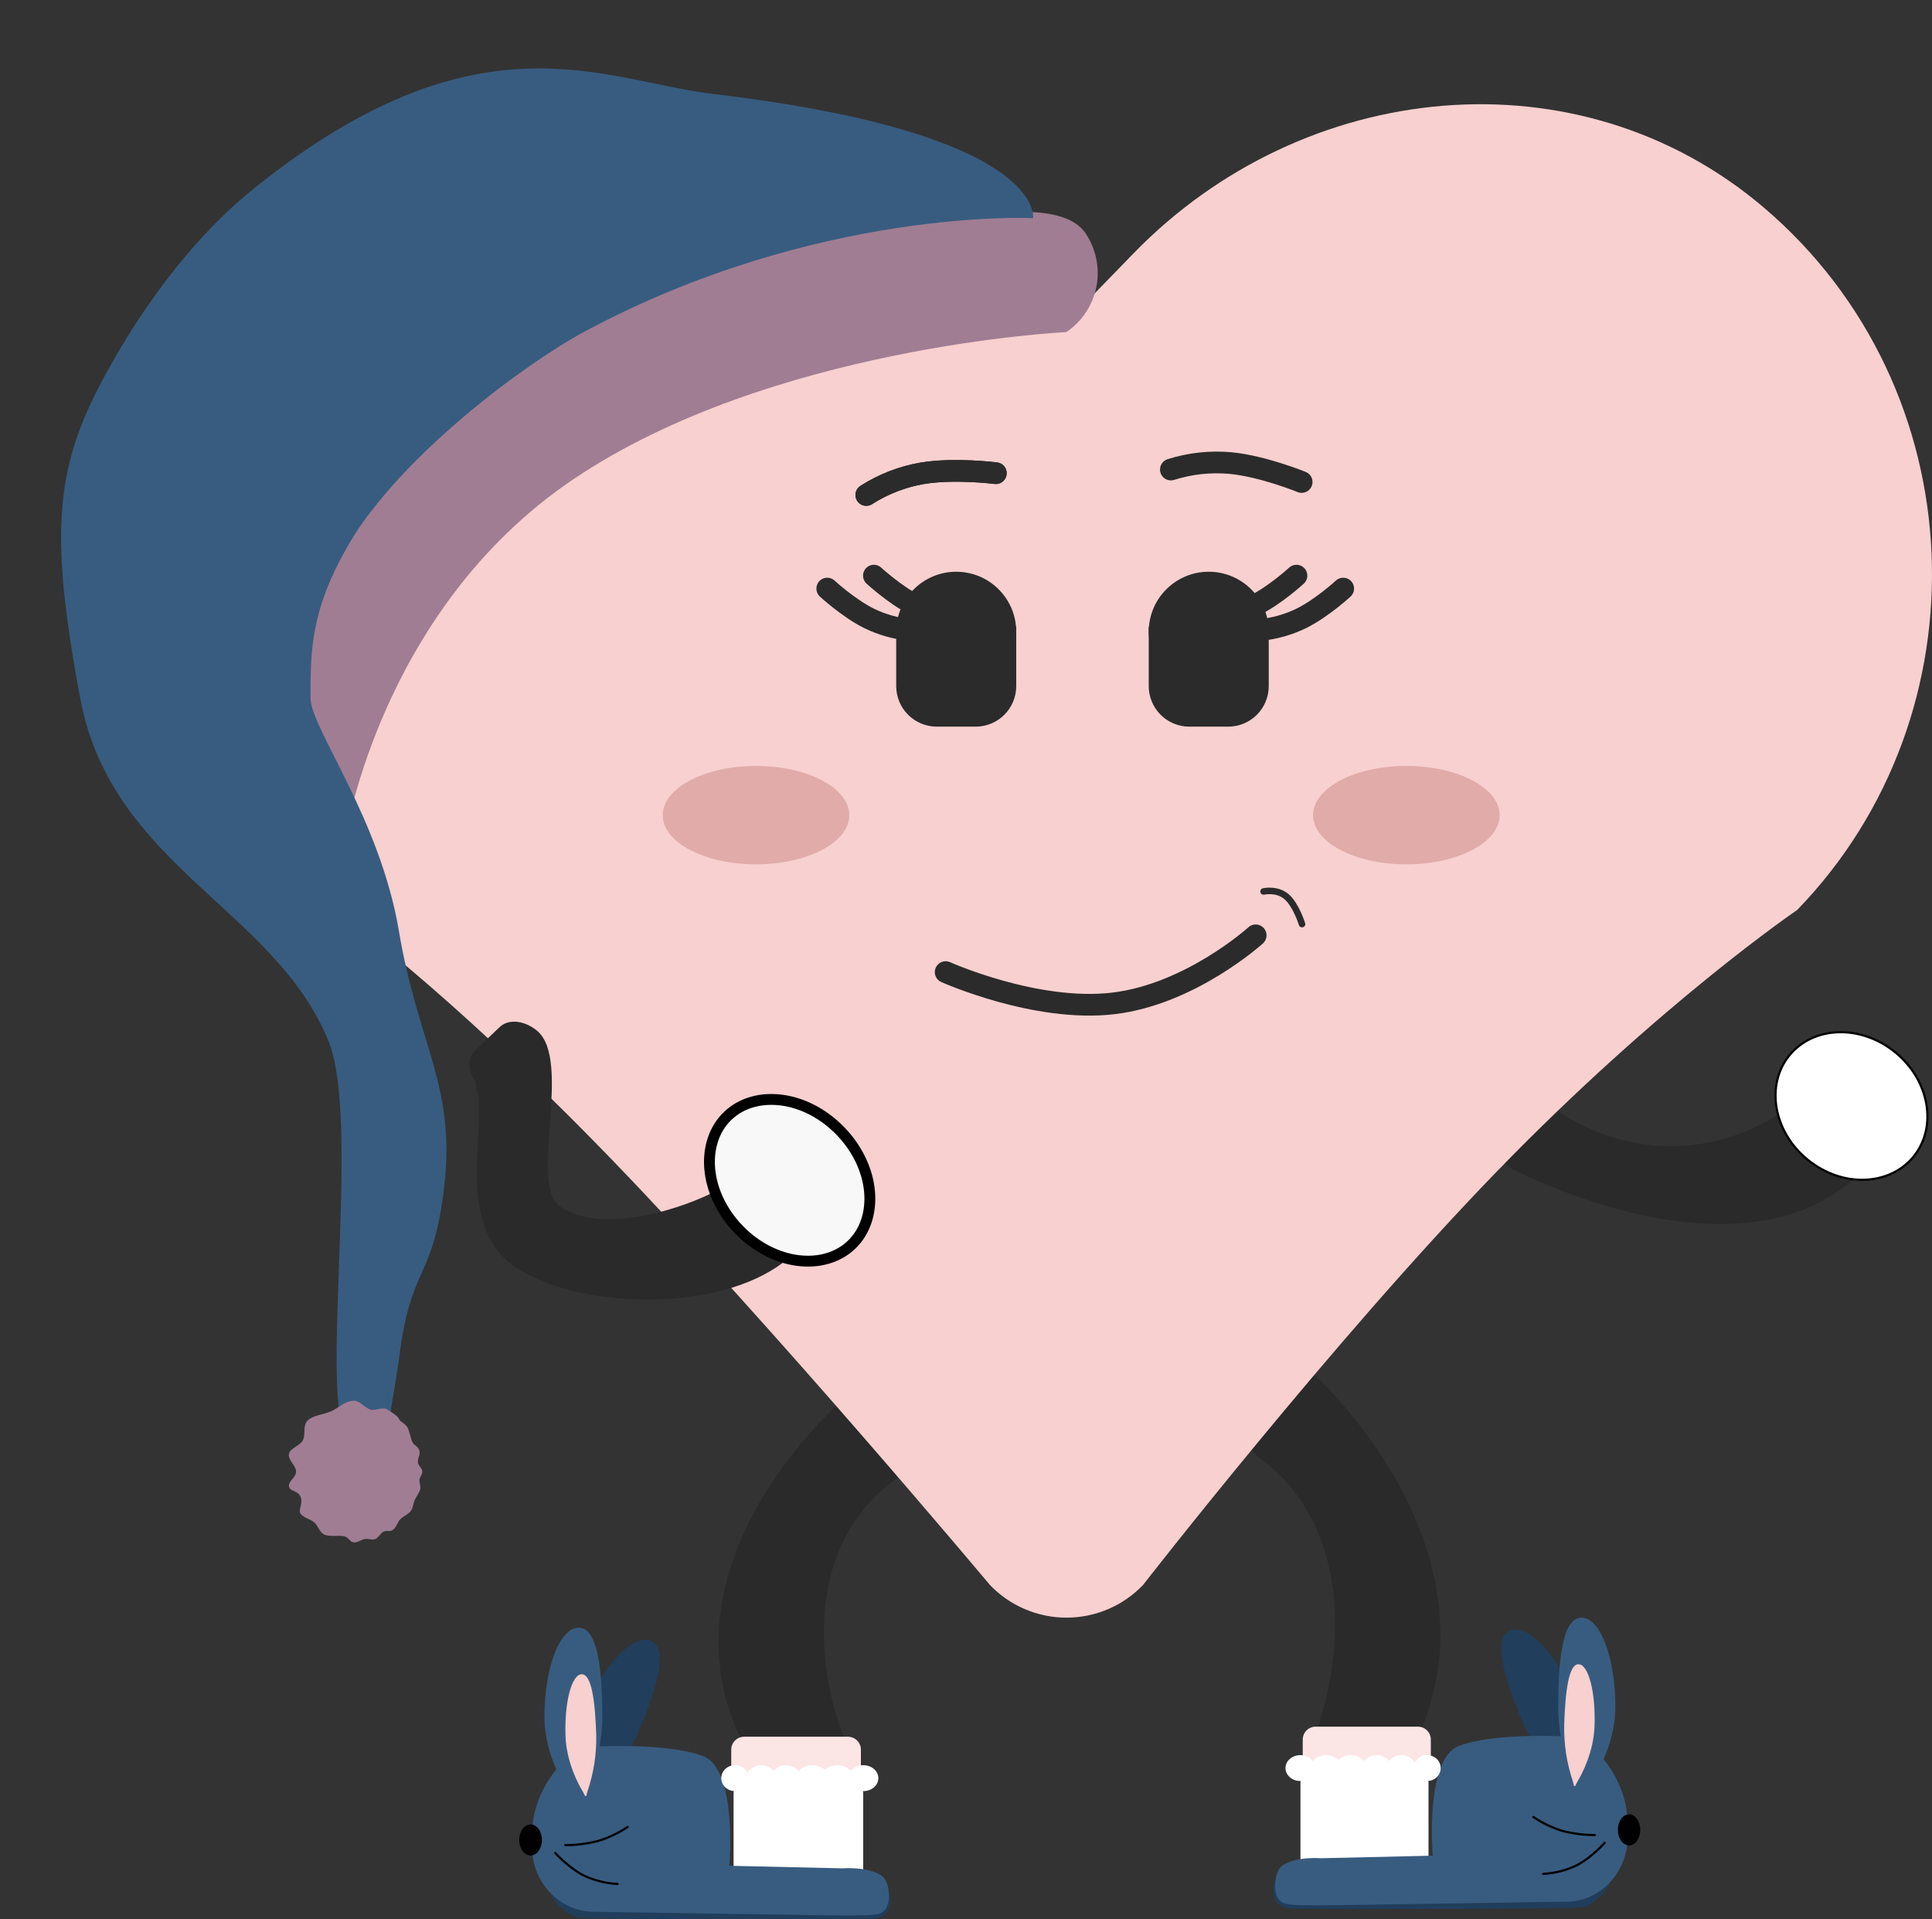 <svg width="890" height="884" viewBox="0 0 890 884" fill="none" xmlns="http://www.w3.org/2000/svg">
<rect x="0" y="0" width="890" height="884" fill="#333333" stroke="none"/>
<g clip-path="url(#clip0_275_25)">
<path d="M589.886 864.215L737.897 868.058C740.205 868.058 741.478 864.656 741.478 866.962C741.478 869.267 734.468 878.045 728.076 878.673C722.424 879.229 620.717 879.581 595.571 879.182C593.796 879.303 592.023 878.92 590.456 878.077C589.186 877.577 588.159 876.604 587.592 875.363C586.877 873.723 586.55 871.94 586.637 870.152C586.627 867.846 587.578 864.215 589.886 864.215Z" fill="#203E5C"/>
<path d="M855.464 541.597C813.795 581.117 740.563 560.017 697.502 538.895C690.098 535.263 687.003 526.77 690.936 521.958L699.914 510.975C703.319 506.809 710.644 507.267 716.711 511.264C759.679 539.57 800.111 526.491 821.171 511.987C825.315 509.134 831.982 509.804 837.17 514.044L851.877 526.066C857.534 530.69 859.38 537.882 855.464 541.597Z" fill="#2A2A2A"/>
<path d="M881.47 532.808C892.585 519.209 888.933 497.683 873.101 484.742C857.268 471.801 835.446 472.504 824.33 486.103C813.214 499.702 816.867 521.228 832.699 534.17C848.532 547.111 870.354 546.407 881.47 532.808Z" fill="white" stroke="black"/>
<path d="M647.955 810.387C687.502 740.932 643.391 670.673 607.304 634.907C601.24 628.896 590.691 630.346 586.156 637.365L575.809 653.386C571.884 659.469 574.283 667.18 580.326 671.634C621.916 702.268 619.784 759.204 606.317 797.979C603.207 806.933 610.249 816.824 620.666 816.824H635.913C638.308 816.896 640.68 816.339 642.793 815.21C644.905 814.08 646.685 812.418 647.955 810.387Z" fill="#2A2A2A"/>
<path d="M346.54 810.629C306.993 745.351 351.104 679.315 387.191 645.696C393.251 640.051 403.804 641.413 408.339 648.01L418.686 663.067C422.612 668.779 420.214 676.032 414.169 680.216C372.579 709.007 374.711 762.514 388.178 798.964C391.287 807.38 384.246 816.681 373.829 816.681H358.582C353.549 816.681 348.838 814.421 346.54 810.629Z" fill="#2A2A2A"/>
<path d="M812.613 95.677C727.281 23.01 600.372 36.08 522.049 116.84L491.374 148.428L460.699 116.84C382.52 36.08 255.461 23.01 170.129 95.677C72.339 179.083 67.201 328.775 154.712 419.182C154.712 419.182 205.017 454.87 280.345 532.595C355.673 610.321 456.023 730.083 456.023 730.083C460.58 734.842 466.054 738.629 472.116 741.217C478.178 743.805 484.701 745.138 491.293 745.138C497.884 745.138 504.408 743.805 510.469 741.217C516.531 738.629 522.006 734.842 526.563 730.083C526.563 730.083 613.933 617.624 689.263 539.898C764.593 462.173 827.874 419.182 827.874 419.182C915.542 328.773 910.403 179.085 812.613 95.677Z" fill="#F7D0CF"/>
<path d="M440.492 318.607C455.758 318.607 468.133 306.24 468.133 290.986C468.133 275.731 455.758 263.364 440.492 263.364C425.227 263.364 412.852 275.731 412.852 290.986C412.852 306.24 425.227 318.607 440.492 318.607Z" fill="#2B2B2B"/>
<path d="M412.852 288.684H468.133V316.038C468.133 318.491 467.65 320.92 466.71 323.187C465.771 325.453 464.394 327.513 462.658 329.247C460.922 330.982 458.861 332.358 456.592 333.297C454.324 334.235 451.893 334.718 449.438 334.718H431.545C426.587 334.718 421.833 332.75 418.327 329.247C414.821 325.744 412.852 320.992 412.852 316.038V288.684Z" fill="#2B2B2B"/>
<path d="M556.822 318.607C572.088 318.607 584.463 306.24 584.463 290.986C584.463 275.731 572.088 263.364 556.822 263.364C541.557 263.364 529.182 275.731 529.182 290.986C529.182 306.24 541.557 318.607 556.822 318.607Z" fill="#2B2B2B"/>
<path d="M529.182 288.684H584.463V316.038C584.463 318.491 583.98 320.92 583.04 323.187C582.101 325.453 580.724 327.513 578.988 329.247C577.252 330.982 575.191 332.358 572.923 333.297C570.654 334.235 568.223 334.718 565.768 334.718H547.875C542.918 334.718 538.163 332.75 534.657 329.247C531.151 325.744 529.182 320.992 529.182 316.038V288.684Z" fill="#2B2B2B"/>
<path d="M419.284 290.201C412.675 289.55 406.235 287.724 400.268 284.807C390.72 280.036 381.09 271.117 381.09 271.117" stroke="#2B2B2B" stroke-width="10" stroke-linecap="round"/>
<path d="M440.769 284.237C434.159 283.586 427.719 281.76 421.753 278.843C412.204 274.073 402.574 265.153 402.574 265.153" stroke="#2B2B2B" stroke-width="10" stroke-linecap="round"/>
<path d="M580.473 290.201C587.098 289.55 593.555 287.724 599.539 284.807C609.111 280.036 618.766 271.117 618.766 271.117" stroke="#2B2B2B" stroke-width="10" stroke-linecap="round"/>
<path d="M558.934 284.237C565.559 283.586 572.016 281.76 578 278.843C587.572 274.073 597.227 265.153 597.227 265.153" stroke="#2B2B2B" stroke-width="10" stroke-linecap="round"/>
<path d="M399.068 228.003C406.883 223.012 415.611 219.622 424.748 218.032C439.666 215.523 458.74 217.965 458.74 217.965" stroke="#2B2B2B" stroke-width="10" stroke-linecap="round"/>
<path d="M399.068 228.003C406.883 223.012 415.611 219.622 424.748 218.032C439.666 215.523 458.74 217.965 458.74 217.965" stroke="#2B2B2B" stroke-width="10" stroke-linecap="round"/>
<path d="M539.381 216.281C548.221 213.481 557.531 212.465 566.768 213.292C581.827 214.727 599.619 222.019 599.619 222.019" stroke="#2B2B2B" stroke-width="10" stroke-linecap="round"/>
<path d="M348.266 398.143C371.997 398.143 391.234 387.997 391.234 375.481C391.234 362.965 371.997 352.819 348.266 352.819C324.535 352.819 305.297 362.965 305.297 375.481C305.297 387.997 324.535 398.143 348.266 398.143Z" fill="#E0ABA9"/>
<path d="M647.854 398.143C671.585 398.143 690.822 387.997 690.822 375.481C690.822 362.965 671.585 352.819 647.854 352.819C624.123 352.819 604.885 362.965 604.885 375.481C604.885 387.997 624.123 398.143 647.854 398.143Z" fill="#E0ABA9"/>
<path d="M435.635 447.78C435.635 447.78 477.166 466.433 512.868 462.198C548.571 457.964 578.444 430.841 578.444 430.841" stroke="#2B2B2B" stroke-width="9.999" stroke-linecap="round"/>
<path d="M582.084 410.629C582.084 410.629 588.171 409.227 592.602 412.985C597.032 416.742 599.791 425.666 599.791 425.666" stroke="#2B2B2B" stroke-width="3" stroke-linecap="round"/>
<path d="M121.378 336.258C121.378 336.258 147.407 230.809 238.443 169.448C329.479 108.087 453.035 97.808 453.035 97.808C455.446 99.46 489.925 92.418 500.062 107.436C502.472 111.007 504.155 115.018 505.014 119.239C505.874 123.46 505.893 127.808 505.07 132.037C503.409 140.576 498.422 148.106 491.205 152.971C491.205 152.971 355.181 159.379 264.145 220.74C173.109 282.101 158.088 390.643 158.088 390.643C143.059 400.773 113.843 357.108 121.378 336.258Z" fill="#A07D93"/>
<path d="M158.476 661.027C148.254 632.833 165.802 515.307 151.368 479.657C126.666 418.652 51.359 398.965 36.917 321.485C22.474 244.005 25.485 214.614 48.839 172.053C73.873 126.431 99.978 100.638 115.404 88.104C219.665 3.394 277.57 37.235 328.703 43.303C482.252 61.511 475.901 100.488 475.901 100.488C475.901 100.488 376.503 95.378 269.643 152.55C241.283 167.722 184.404 210.273 160.777 250.545C142.557 281.589 143.096 301.311 143.047 321.485C143.014 335.252 175.063 376.867 183.785 428.966C192.507 481.064 210.004 499.998 204.648 546.355C199.504 590.872 189.067 581.756 183.783 626.249C173.524 695.156 168.696 689.216 158.476 661.027Z" fill="#385C80"/>
<path d="M163.33 645.236C165.692 645.236 168.357 648.756 170.686 649.304C173.533 649.973 175.871 647.809 178.472 649.304C180.14 650.268 181.715 651.386 183.175 652.643C183.343 652.785 184.067 654.178 184.343 654.424C185.588 655.533 186.295 655.632 187.522 657.187C188.535 658.47 189.098 662.651 189.992 664.245C191.169 666.343 192.498 665.847 193.246 668.44C193.697 670.001 192.28 671.906 192.522 673.784C192.691 675.096 194.551 676.351 194.551 677.872C194.551 679.241 193.418 680.164 193.239 681.637C193.091 682.881 193.927 684.532 193.61 685.875C193.193 687.639 191.723 689.344 190.952 691.148C190.318 692.632 190.392 694.221 189.429 695.747C188.321 697.504 185.91 698.234 184.337 699.892C183.062 701.236 182.643 703.523 180.995 704.719C179.574 705.754 178.301 704.719 176.579 705.554C175.582 706.031 174.084 708.52 172.92 708.921C171.256 709.494 170.008 708.648 168.074 708.921C166.794 709.102 164.756 710.504 163.325 710.504C161.1 710.504 160.862 708.207 158.582 707.661C156.082 707.065 151.57 708.086 149.123 706.74C147.199 705.682 146.497 702.762 144.706 701.206C142.891 699.626 139.932 699.292 138.422 697.205C137.256 695.57 139.763 692.588 138.432 689.456C137.101 686.324 133.557 687.175 133.125 684.685C132.709 682.287 136.378 680.609 136.378 677.871C136.378 675.07 132.439 672.352 133.125 669.597C133.753 667.057 138.178 665.941 139.462 663.514C140.912 660.77 139.39 656.715 141.639 654.424C144.239 651.78 149.143 651.638 152.647 650.029C156.353 648.317 158.86 645.236 163.33 645.236Z" fill="#A07D93"/>
<path d="M695.435 751.183C687.585 754.857 692.702 772.608 701.487 793.347C710.273 814.087 727.252 826.286 727.252 826.286C727.252 826.286 734.343 802.821 725.557 782.081C716.772 761.342 703.286 747.509 695.435 751.183Z" fill="#213E5C"/>
<path d="M650.902 814.425H606.234C602.279 814.425 599.072 817.629 599.072 821.581V855.771C599.072 859.723 602.279 862.927 606.234 862.927H650.902C654.857 862.927 658.064 859.723 658.064 855.771V821.581C658.064 817.629 654.857 814.425 650.902 814.425Z" fill="white"/>
<path d="M719.782 799.807C719.782 799.807 687.712 798.151 671.968 804.268C656.224 810.386 660.02 854.772 660.02 854.772L608.402 855.96C608.402 855.96 597.395 855.032 591.043 859.105C587.238 861.543 587.147 868.699 587.563 870.911C587.867 872.514 588.386 875.34 591.034 876.48C593.683 877.62 597.546 877.53 601.986 877.618C605.645 877.693 610.097 877.671 612.782 877.623L721.9 875.958C737.567 875.678 750.053 862.101 749.787 845.632L749.665 838.094C749.399 821.626 735.452 799.526 719.782 799.807Z" fill="#385C80"/>
<path d="M606.091 795.342H653.162C654.745 795.342 656.263 795.97 657.382 797.089C658.501 798.207 659.13 799.724 659.13 801.305V816.811H600.123V801.305C600.123 799.724 600.752 798.207 601.871 797.089C602.99 795.97 604.508 795.342 606.091 795.342Z" fill="#FCE5E5"/>
<path d="M598.988 820.389C602.748 820.389 605.796 817.719 605.796 814.426C605.796 811.132 602.748 808.462 598.988 808.462C595.228 808.462 592.18 811.132 592.18 814.426C592.18 817.719 595.228 820.389 598.988 820.389Z" fill="white"/>
<path d="M610.904 820.389C614.977 820.389 618.28 817.719 618.28 814.426C618.28 811.132 614.977 808.462 610.904 808.462C606.83 808.462 603.527 811.132 603.527 814.426C603.527 817.719 606.83 820.389 610.904 820.389Z" fill="white"/>
<path d="M622.251 820.389C626.325 820.389 629.628 817.719 629.628 814.426C629.628 811.132 626.325 808.462 622.251 808.462C618.177 808.462 614.875 811.132 614.875 814.426C614.875 817.719 618.177 820.389 622.251 820.389Z" fill="white"/>
<path d="M634.166 820.389C637.926 820.389 640.974 817.719 640.974 814.426C640.974 811.132 637.926 808.462 634.166 808.462C630.406 808.462 627.357 811.132 627.357 814.426C627.357 817.719 630.406 820.389 634.166 820.389Z" fill="white"/>
<path d="M645.513 820.389C649.273 820.389 652.321 817.719 652.321 814.426C652.321 811.132 649.273 808.462 645.513 808.462C641.753 808.462 638.705 811.132 638.705 814.426C638.705 817.719 641.753 820.389 645.513 820.389Z" fill="white"/>
<path d="M657.427 820.389C660.874 820.389 663.668 817.719 663.668 814.426C663.668 811.132 660.874 808.462 657.427 808.462C653.98 808.462 651.186 811.132 651.186 814.426C651.186 817.719 653.98 820.389 657.427 820.389Z" fill="white"/>
<path d="M728.582 745.138C719.994 745.138 717.799 763.532 717.799 786.223C717.799 808.913 728.582 827.307 728.582 827.307C728.582 827.307 744.133 808.913 744.133 786.223C744.133 763.532 737.171 745.138 728.582 745.138Z" fill="#385C80"/>
<path d="M727.228 766.594C722.666 766.426 721.081 778.948 720.565 794.447C720.373 803.338 721.732 812.195 724.58 820.62C725.004 821.878 724.846 822.692 725.354 822.722C725.863 822.752 725.794 822.102 726.618 820.738C728.847 817.04 734.15 806.973 734.55 794.962C735.067 779.463 731.787 766.762 727.228 766.594Z" fill="#F7D0CF"/>
<path d="M750.447 850.048C753.298 850.048 755.61 846.844 755.61 842.892C755.61 838.939 753.298 835.735 750.447 835.735C747.596 835.735 745.285 838.939 745.285 842.892C745.285 846.844 747.596 850.048 750.447 850.048Z" fill="black"/>
<path d="M739.228 848.855C739.228 848.855 733.129 855.786 726.038 859.365C721.273 861.602 716.118 862.894 710.859 863.168" stroke="black" stroke-linecap="round"/>
<path d="M734.689 845.277C729.555 845.275 724.442 844.61 719.478 843.297C714.808 841.818 710.377 839.673 706.32 836.928" stroke="black" stroke-linecap="round"/>
<path d="M406.946 868.861L257.113 872.704C254.777 872.704 253.49 869.303 253.49 871.608C253.49 873.914 260.584 882.691 267.055 883.32C272.776 883.875 375.736 884.227 401.192 883.829C402.988 883.951 404.783 883.568 406.373 882.723C407.653 882.228 408.692 881.257 409.272 880.015C409.998 878.377 410.331 876.592 410.245 874.804C410.245 872.492 409.282 868.861 406.946 868.861Z" fill="#203E5C"/>
<path d="M300.073 755.867C308.023 759.541 302.842 777.287 293.946 798.031C285.05 818.775 267.864 830.97 267.864 830.97C267.864 830.97 260.687 807.505 269.581 786.765C278.475 766.026 292.127 752.192 300.073 755.867Z" fill="#213E5C"/>
<path d="M390.488 819.071H345.093C341.138 819.071 337.932 822.275 337.932 826.228V860.417C337.932 864.37 341.138 867.574 345.093 867.574H390.488C394.444 867.574 397.65 864.37 397.65 860.417V826.228C397.65 822.275 394.444 819.071 390.488 819.071Z" fill="white"/>
<path d="M275.489 804.464C275.489 804.464 307.952 802.808 323.886 808.926C339.82 815.044 335.981 859.429 335.981 859.429L388.234 860.616C388.234 860.616 399.376 859.689 405.807 863.761C409.659 866.199 409.754 873.356 409.328 875.568C409.021 877.171 408.496 879.997 405.814 881.138C403.132 882.278 399.223 882.188 394.727 882.276C391.025 882.35 386.517 882.329 383.799 882.281L273.337 880.616C257.483 880.336 244.844 866.759 245.113 850.29L245.241 842.752C245.508 826.284 259.628 804.184 275.489 804.464Z" fill="#385C80"/>
<path d="M342.819 799.988H390.616C392.199 799.988 393.717 800.617 394.836 801.735C395.955 802.853 396.584 804.37 396.584 805.952V821.457H336.852V805.952C336.852 804.37 337.48 802.853 338.6 801.735C339.719 800.617 341.237 799.988 342.819 799.988Z" fill="#FCE5E5"/>
<path d="M397.734 825.036C401.54 825.036 404.625 822.366 404.625 819.072C404.625 815.778 401.54 813.108 397.734 813.108C393.927 813.108 390.842 815.778 390.842 819.072C390.842 822.366 393.927 825.036 397.734 825.036Z" fill="white"/>
<path d="M385.672 825.036C389.796 825.036 393.139 822.366 393.139 819.072C393.139 815.778 389.796 813.108 385.672 813.108C381.548 813.108 378.205 815.778 378.205 819.072C378.205 822.366 381.548 825.036 385.672 825.036Z" fill="white"/>
<path d="M374.184 825.036C378.308 825.036 381.651 822.366 381.651 819.072C381.651 815.778 378.308 813.108 374.184 813.108C370.06 813.108 366.717 815.778 366.717 819.072C366.717 822.366 370.06 825.036 374.184 825.036Z" fill="white"/>
<path d="M362.122 825.036C365.928 825.036 369.014 822.366 369.014 819.072C369.014 815.778 365.928 813.108 362.122 813.108C358.316 813.108 355.23 815.778 355.23 819.072C355.23 822.366 358.316 825.036 362.122 825.036Z" fill="white"/>
<path d="M350.636 825.036C354.442 825.036 357.528 822.366 357.528 819.072C357.528 815.778 354.442 813.108 350.636 813.108C346.83 813.108 343.744 815.778 343.744 819.072C343.744 822.366 346.83 825.036 350.636 825.036Z" fill="white"/>
<path d="M338.573 825.036C342.063 825.036 344.891 822.366 344.891 819.072C344.891 815.778 342.063 813.108 338.573 813.108C335.084 813.108 332.256 815.778 332.256 819.072C332.256 822.366 335.084 825.036 338.573 825.036Z" fill="white"/>
<path d="M266.543 749.784C275.237 749.784 277.459 768.178 277.459 790.869C277.459 813.56 266.543 831.954 266.543 831.954C266.543 831.954 250.801 813.56 250.801 790.869C250.801 768.178 257.843 749.784 266.543 749.784Z" fill="#385C80"/>
<path d="M267.923 771.219C272.54 771.047 274.145 783.573 274.668 799.072C274.86 807.967 273.483 816.827 270.6 825.245C270.166 826.503 270.331 827.318 269.815 827.346C269.299 827.375 269.371 826.726 268.54 825.363C266.28 821.666 260.913 811.599 260.508 799.587C259.985 784.087 263.305 771.386 267.923 771.219Z" fill="#F7D0CF"/>
<path d="M244.407 854.695C247.293 854.695 249.633 851.491 249.633 847.538C249.633 843.586 247.293 840.382 244.407 840.382C241.521 840.382 239.182 843.586 239.182 847.538C239.182 851.491 241.521 854.695 244.407 854.695Z" fill="black"/>
<path d="M255.768 853.502C255.768 853.502 261.941 860.433 269.12 864.011C273.951 866.25 279.167 867.541 284.485 867.815" stroke="black" stroke-linecap="round"/>
<path d="M260.361 849.923C265.557 849.922 270.732 849.256 275.758 847.943C280.48 846.468 284.966 844.323 289.079 841.574" stroke="black" stroke-linecap="round"/>
<path d="M360.74 581.578C331.176 603.85 273.86 602.522 244.503 587.706C208.859 571.522 222.974 529.01 220.36 503.522C218.758 502.491 219.889 499.332 218.779 497.765C217.669 496.199 216.895 494.464 216.52 492.705C216.145 490.946 216.18 489.212 216.623 487.646C217.066 486.08 217.903 484.726 219.066 483.697L230.176 473.098C234.391 469.076 241.837 470.155 247.387 474.781C263.9 488.545 243.364 545.902 258.003 555.769C278.21 569.389 316.594 555.866 330.589 548.187C332.863 546.868 335.699 546.49 338.625 547.116C341.552 547.742 344.393 549.335 346.677 551.63L359.724 565.247C360.931 566.458 361.922 567.86 362.634 569.364C363.346 570.867 363.764 572.439 363.859 573.977C363.955 575.515 363.727 576.986 363.19 578.295C362.652 579.604 361.818 580.722 360.74 581.578Z" fill="#2A2A2A"/>
<path d="M335.285 513.96C347.959 501.869 371.242 504.383 387.341 521.185C403.439 537.988 404.91 561.311 392.236 573.402C379.562 585.493 356.279 582.98 340.18 566.177C324.082 549.374 322.611 526.052 335.285 513.96Z" fill="#F8F8F8" stroke="black" stroke-width="5"/>
</g>
<defs>
<clipPath id="clip0_275_25">
<rect width="890" height="884" fill="white"/>
</clipPath>
</defs>
</svg>
